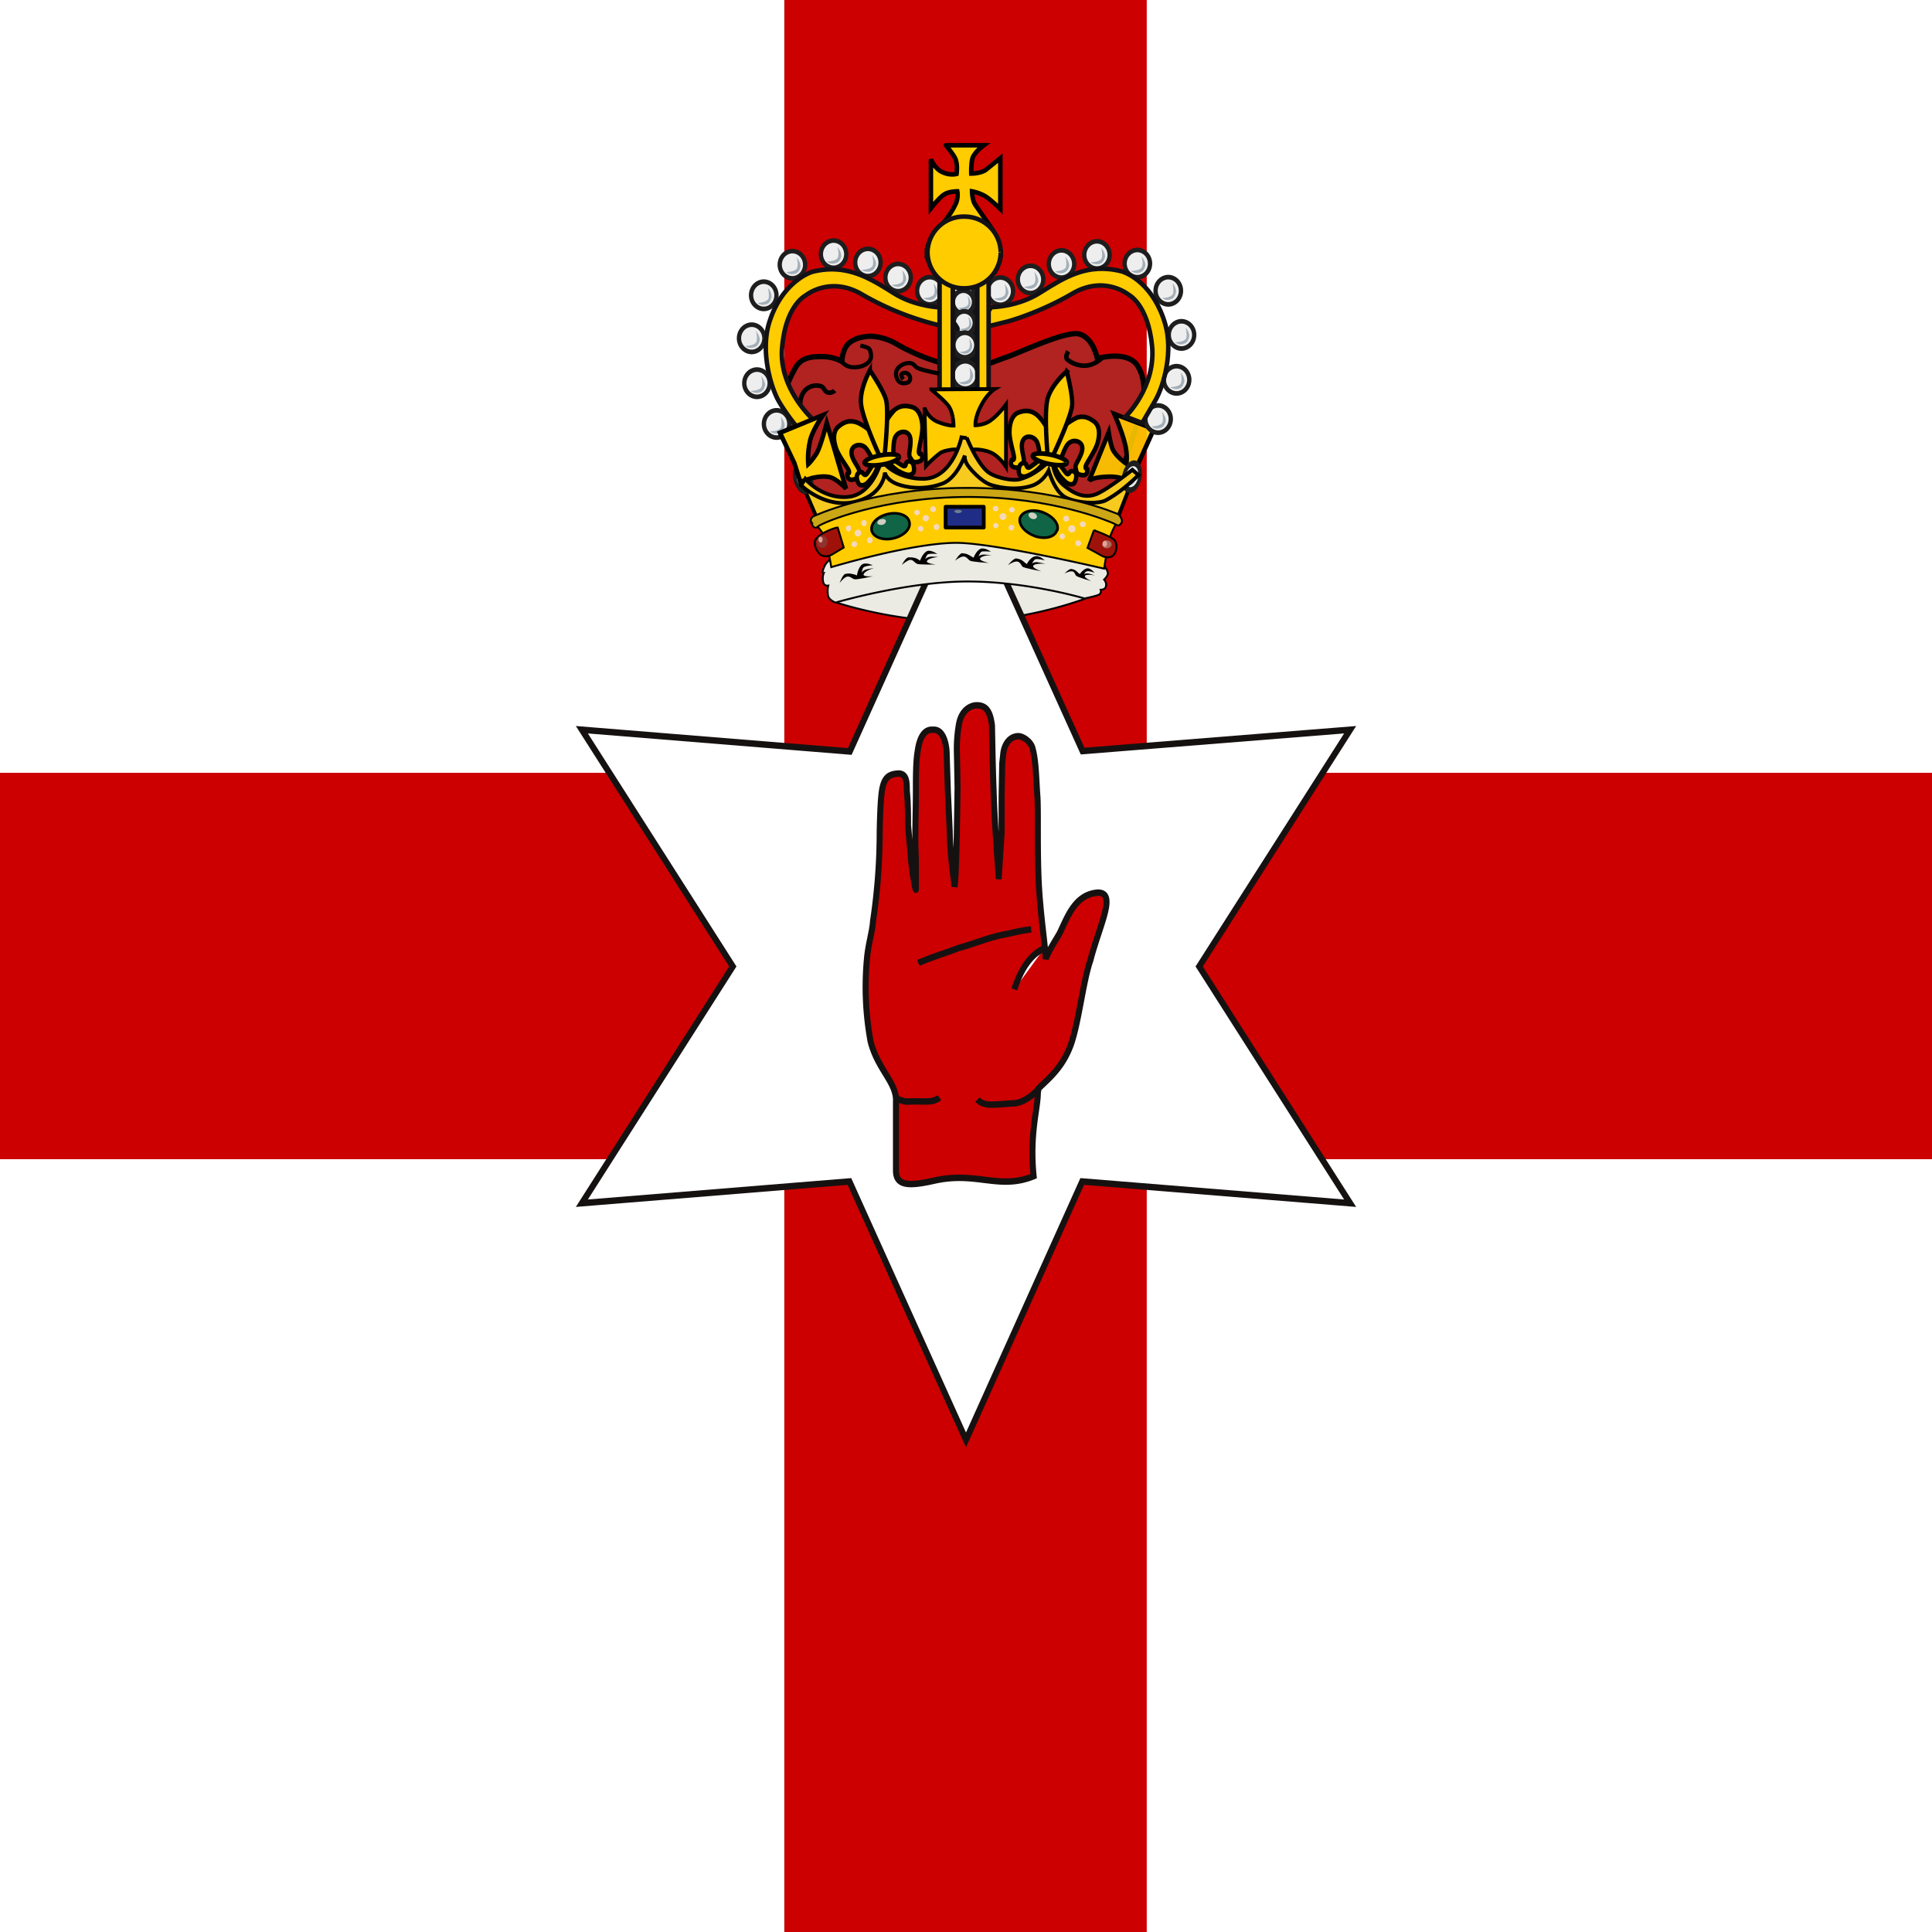 <svg xmlns="http://www.w3.org/2000/svg" xmlns:xlink="http://www.w3.org/1999/xlink" id="flag-icons-gb-nir" viewBox="0 0 512 512">
  <path fill="#fff" d="M0 0h512v512H0z"/>
  <rect fill="#fff" fill-rule="evenodd" rx="0" ry="0"/>
  <rect id="a" width="512" height="102.4" y="204.8" fill="#c00" fill-rule="evenodd" rx="0" ry="0"/>
  <use xlink:href="#a" width="600" height="300" transform="matrix(0 1 -.938 0 496 0)"/>
  <path fill="#ebeae3" fill-rule="evenodd" stroke="#000" stroke-width=".5" d="M291.2 156.4c3-5.2 1.2-8.5-3.4-9.5 0 0-14.9 5-31 5.6-16 .6-35-4.3-35-4.3-3.5 2.3-2.7 7.8-1 11.2 0 0 16.8 5.9 36 5.3a108 108 0 0 0 30.1-5.8c3.7-1.3 4.3-2.5 4.3-2.5z"/>
  <path fill="#fff" stroke="#161111" stroke-width="1.6" d="m320 389.6-30.9-64.2-70.9 5.4 40-58.8-40-58.8 71 5.4 30.8-64.1 30.9 64 70.9-5.3-40 58.8 40 58.8-71-5.4z" transform="matrix(1 0 0 1.067 -64 -34.1)"/>
  <path fill="#b02320" fill-rule="evenodd" stroke="#000" stroke-width="1.4" d="M255.5 130.4c38.8 6.8 37.4 8.7 37.4 8.7L303 107s1.1-6.4-1.7-10.3-10.5-1.7-10.5-1.7-1-5.2-4.5-6.4c-3.4-1.3-16 4.9-20 6.2-4 1.4-6 2.7-11.5 2.6a52.1 52.1 0 0 1-17.3-6.3 15 15 0 0 0-6.9-2c-2.4.1-5 .8-6.3 2.6-1.2 1.9-1.2 4.1-1.2 4.1s-2-1.3-5.3-1.3c-3.2 0-5 .4-6.5 2.2-1.4 1.9-3.4 7-3.4 7l3.7 8.7.2 12 7.5 12.8 36.2-6.7z"/>
  <path fill="#ebeae3" fill-rule="evenodd" stroke="#000" stroke-width=".5" d="M291.7 148.6s2 2.5 1.9 3.4c-.1.8-1 1.6-1 1.6s.7.7.5 1.7c-.1 1-1.4 1-1.4 1s.3.9-.5 1.3-3.8 1-3.8 1-15-4.5-31-4.5-35 5.6-35 5.6-2-.8-2-2.1c-.2-1.4.1-2.4.1-2.4s-1 .2-1.3-.8c-.4-1.4.1-2.5.1-2.5s-.7.2.1-1.6a4 4 0 0 1 1.5-1.9s16.8-6.4 36-6.4a101 101 0 0 1 35.8 6.6z"/>
  <path fill="none" stroke="#000" stroke-width="1.2" d="M212.2 108.3s-.6-2.4.8-4.4a4.1 4.1 0 0 1 4.7-1.5c.8.4.7 1.3 1.7 1.6 1 .3 1.8-.5 1.8-.5"/>
  <path fill="#fc0" fill-opacity=".9" fill-rule="evenodd" stroke="#000" stroke-width="1.2" d="m305.8 113.7-5.8 12.8-2.3.5s-1.4-1-5.4-.6c-2.8.2-3.7 1-3.7 1l5.2-12.8s.4 2.7 1 4.3c.8 2 3.7 4 3.7 4s.4-2.4-.4-5.4c-.8-3.3-2.8-7.8-2.8-7.8l10.5 4z"/>
  <path fill="#121116" stroke="#121116" stroke-linejoin="round" stroke-width="1.2" d="M252.5 73.8h6.5v29.5h-6.5z"/>
  <path fill="#f6ca1f" fill-rule="evenodd" stroke="#000" d="m212.6 128.3 4.1 9.5s17.9-7.4 38.9-7.3c31.5.2 40.5 7 40.5 7l4.6-11.8-3.5 2.1-3.6 2.4-4 1.7-5-.4-4.4-3.5-2.2-5-3.7 3.7-6.6 1.6-6.4-1.8-5.6-7.6s-4.2 8.4-9.6 9c-7.7.7-12.1-4-12.1-4s-2.9 6.8-7.6 8c-7.5 2-13.7-3.6-13.8-3.6z"/>
  <g stroke-width="2.2">
    <path fill="#eee" stroke="#1e1e1e" stroke-linejoin="round" d="M430.6 247.4a6.5 6.5 0 0 1-6.4 6.5 6.5 6.5 0 0 1-6.5-6.5 6.5 6.5 0 0 1 6.4-6.5 6.5 6.5 0 0 1 6.5 6.5" transform="matrix(.522 0 0 .556 59.9 -67.6)"/>
    <path fill="#a3afb8" fill-rule="evenodd" d="M279.5 71.9s2.7 0 3-1.2c.3-1.2-.2-2.7-.2-2.7s1.3 1.5 1 2.7c-.4 1.1-.8 1.4-1.7 1.7-.6.1-1.6-.1-2-.5z"/>
    <path fill="#eee" stroke="#1e1e1e" stroke-linejoin="round" d="M430.6 247.4a6.5 6.5 0 0 1-6.4 6.5 6.5 6.5 0 0 1-6.5-6.5 6.5 6.5 0 0 1 6.4-6.5 6.5 6.5 0 0 1 6.5 6.5" transform="matrix(.522 0 0 .556 51.7 -63.5)"/>
    <path fill="#a3afb8" fill-rule="evenodd" d="M271.3 76s2.8 0 3-1.3c.3-1.1-.2-2.7-.2-2.7s1.3 1.6 1 2.7c-.4 1.2-.8 1.5-1.7 1.8-.6.1-1.6-.1-2-.5z"/>
    <path fill="#eee" stroke="#1e1e1e" stroke-linejoin="round" d="M430.6 247.4a6.5 6.5 0 0 1-6.4 6.5 6.5 6.5 0 0 1-6.5-6.5 6.5 6.5 0 0 1 6.4-6.5 6.5 6.5 0 0 1 6.5 6.5" transform="matrix(.522 0 0 .556 69.3 -70)"/>
    <path fill="#a3afb8" fill-rule="evenodd" d="M289 69.5s2.7 0 3-1.2c.3-1.2-.2-2.7-.2-2.7s1.3 1.5 1 2.7c-.4 1.1-.8 1.5-1.7 1.7a3 3 0 0 1-2.1-.5z"/>
    <path fill="#eee" stroke="#1e1e1e" stroke-linejoin="round" d="M430.6 247.4a6.5 6.5 0 0 1-6.4 6.5 6.5 6.5 0 0 1-6.5-6.5 6.5 6.5 0 0 1 6.4-6.5 6.5 6.5 0 0 1 6.5 6.5" transform="matrix(.522 0 0 .556 80 -67.7)"/>
    <path fill="#a3afb8" fill-rule="evenodd" d="M299.7 71.8s2.7 0 3-1.2c.3-1.2-.2-2.7-.2-2.7s1.3 1.5 1 2.7c-.4 1.1-.8 1.5-1.7 1.7-.7.2-1.6-.1-2.1-.5z"/>
    <path fill="#eee" stroke="#1e1e1e" stroke-linejoin="round" d="M430.6 247.4a6.5 6.5 0 0 1-6.4 6.5 6.5 6.5 0 0 1-6.5-6.5 6.5 6.5 0 0 1 6.4-6.5 6.5 6.5 0 0 1 6.5 6.5" transform="matrix(.522 0 0 .556 88.2 -60.5)"/>
    <path fill="#a3afb8" fill-rule="evenodd" d="M307.9 79s2.7 0 3-1.3c.2-1.2-.2-2.7-.2-2.7s1.3 1.5.9 2.7c-.4 1.2-.7 1.5-1.7 1.7-.6.2-1.5 0-2-.5z"/>
    <path fill="#eee" stroke="#1e1e1e" stroke-linejoin="round" d="M430.6 247.4a6.5 6.5 0 0 1-6.4 6.5 6.5 6.5 0 0 1-6.5-6.5 6.5 6.5 0 0 1 6.4-6.5 6.5 6.5 0 0 1 6.5 6.5" transform="matrix(.522 0 0 .556 91.7 -48.8)"/>
    <path fill="#a3afb8" fill-rule="evenodd" d="M311.4 90.7s2.7 0 3-1.2c.2-1.2-.2-2.7-.2-2.7s1.3 1.5.9 2.7c-.4 1.2-.7 1.5-1.7 1.7-.6.2-1.5-.1-2-.5z"/>
    <path fill="#eee" stroke="#1e1e1e" stroke-linejoin="round" d="M430.6 247.4a6.5 6.5 0 0 1-6.4 6.5 6.5 6.5 0 0 1-6.5-6.5 6.5 6.5 0 0 1 6.4-6.5 6.5 6.5 0 0 1 6.5 6.5" transform="matrix(.522 0 0 .556 90.4 -36.9)"/>
    <path fill="#a3afb8" fill-rule="evenodd" d="M310 102.6s2.8 0 3-1.2c.3-1.2-.1-2.7-.1-2.7s1.3 1.5.9 2.7c-.4 1.1-.7 1.5-1.7 1.7-.6.1-1.5-.1-2-.5z"/>
    <path fill="#eee" stroke="#1e1e1e" stroke-linejoin="round" d="M430.6 247.4a6.5 6.5 0 0 1-6.4 6.5 6.5 6.5 0 0 1-6.5-6.5 6.5 6.5 0 0 1 6.4-6.5 6.5 6.5 0 0 1 6.5 6.5" transform="matrix(.522 0 0 .556 85.5 -26.5)"/>
    <path fill="#a3afb8" fill-rule="evenodd" d="M305.1 113s2.7 0 3-1.2c.3-1.2-.2-2.7-.2-2.7s1.3 1.5 1 2.7c-.4 1.2-.8 1.5-1.7 1.7-.6.2-1.6 0-2-.5z"/>
    <path fill="#eee" stroke="#1e1e1e" stroke-linejoin="round" d="M430.6 247.4a6.5 6.5 0 0 1-6.4 6.5 6.5 6.5 0 0 1-6.5-6.5 6.5 6.5 0 0 1 6.4-6.5 6.5 6.5 0 0 1 6.5 6.5" transform="matrix(.522 0 0 .556 43.7 -60.4)"/>
    <path fill="#a3afb8" fill-rule="evenodd" d="M263.4 79.1s2.7 0 3-1.2c.3-1.2-.2-2.7-.2-2.7s1.3 1.5 1 2.7c-.4 1.1-.8 1.4-1.7 1.7a3 3 0 0 1-2.1-.5z"/>
    <g stroke-width="2.7">
      <path fill="#eee" stroke="#1e1e1e" stroke-linejoin="round" d="M430.6 247.4a6.5 6.5 0 0 1-6.4 6.5 6.5 6.5 0 0 1-6.5-6.5 6.5 6.5 0 0 1 6.4-6.5 6.5 6.5 0 0 1 6.5 6.5" transform="matrix(.436 0 0 .465 70.3 -38.8)"/>
      <path fill="#a3afb8" fill-rule="evenodd" d="M254 77.9s2.3 0 2.5-1c.3-1-.1-2.3-.1-2.3s1 1.2.8 2.2c-.4 1-.7 1.3-1.4 1.5a2.3 2.3 0 0 1-1.8-.4z"/>
    </g>
    <g stroke-width="2.7">
      <path fill="#eee" stroke="#1e1e1e" stroke-linejoin="round" d="M430.6 247.4a6.5 6.5 0 0 1-6.4 6.5 6.5 6.5 0 0 1-6.5-6.5 6.5 6.5 0 0 1 6.4-6.5 6.5 6.5 0 0 1 6.5 6.5" transform="matrix(.436 0 0 .465 70.4 -35)"/>
      <path fill="#a3afb8" fill-rule="evenodd" d="M254 81.6s2.3 0 2.6-1c.2-1-.2-2.2-.2-2.2s1 1.2.8 2.2c-.3 1-.6 1.3-1.4 1.5a2.3 2.3 0 0 1-1.7-.4z"/>
    </g>
    <g stroke-width="2.7">
      <path fill="#eee" stroke="#1e1e1e" stroke-linejoin="round" d="M430.6 247.4a6.5 6.5 0 0 1-6.4 6.5 6.5 6.5 0 0 1-6.5-6.5 6.5 6.5 0 0 1 6.4-6.5 6.5 6.5 0 0 1 6.5 6.5" transform="matrix(.436 0 0 .465 70.6 -29.5)"/>
      <path fill="#a3afb8" fill-rule="evenodd" d="M254.3 87.2s2.2 0 2.5-1c.2-1-.2-2.3-.2-2.3s1 1.3.8 2.3c-.3 1-.6 1.2-1.4 1.4a2.3 2.3 0 0 1-1.7-.4z"/>
    </g>
    <g stroke-width="2.5">
      <path fill="#eee" stroke="#1e1e1e" stroke-linejoin="round" d="M430.6 247.4a6.5 6.5 0 0 1-6.4 6.5 6.5 6.5 0 0 1-6.5-6.5 6.5 6.5 0 0 1 6.4-6.5 6.5 6.5 0 0 1 6.5 6.5" transform="matrix(.472 0 0 .503 55.5 -33)"/>
      <path fill="#a3afb8" fill-rule="evenodd" d="M254.2 93.3s2.5-.1 2.7-1.2c.3-1-.1-2.4-.1-2.4s1.1 1.4.8 2.4c-.4 1.1-.7 1.4-1.5 1.6a2.5 2.5 0 0 1-1.9-.5z"/>
    </g>
    <path fill="#eee" stroke="#1e1e1e" stroke-linejoin="round" d="M430.6 247.4a6.5 6.5 0 0 1-6.4 6.5 6.5 6.5 0 0 1-6.5-6.5 6.5 6.5 0 0 1 6.4-6.5 6.5 6.5 0 0 1 6.5 6.5" transform="matrix(.522 0 0 .556 34.4 -38.2)"/>
    <path fill="#a3afb8" fill-rule="evenodd" d="M254 101.3s2.8 0 3-1.2c.3-1.2-.1-2.7-.1-2.7s1.3 1.5.9 2.7c-.4 1.2-.7 1.5-1.7 1.7-.6.2-1.5 0-2-.5z"/>
    <g stroke-width="2.4">
      <path fill="#eee" stroke="#1e1e1e" stroke-linejoin="round" d="M430.6 247.4a6.5 6.5 0 0 1-6.4 6.5 6.5 6.5 0 0 1-6.5-6.5 6.5 6.5 0 0 1 6.4-6.5 6.5 6.5 0 0 1 6.5 6.5" transform="matrix(.49 0 0 .522 47.7 -13.5)"/>
      <path fill="#a3afb8" fill-rule="evenodd" d="M254 117.5s2.6 0 2.8-1.1c.3-1.2-.1-2.6-.1-2.6s1.2 1.4.8 2.5c-.3 1.2-.7 1.4-1.5 1.7a2.6 2.6 0 0 1-2-.5z"/>
    </g>
    <path fill="#eee" stroke="#1e1e1e" stroke-linejoin="round" d="M430.6 247.4a6.5 6.5 0 0 1-6.4 6.5 6.5 6.5 0 0 1-6.5-6.5 6.5 6.5 0 0 1 6.4-6.5 6.5 6.5 0 0 1 6.5 6.5" transform="matrix(.522 0 0 .556 25 -60.5)"/>
    <path fill="#a3afb8" fill-rule="evenodd" d="M244.6 79s2.7 0 3-1.2c.3-1.2-.2-2.7-.2-2.7s1.3 1.5 1 2.7c-.4 1.1-.8 1.5-1.7 1.7-.6.1-1.6-.1-2-.5z"/>
    <path fill="#eee" stroke="#1e1e1e" stroke-linejoin="round" d="M430.6 247.4a6.5 6.5 0 0 1-6.4 6.5 6.5 6.5 0 0 1-6.5-6.5 6.5 6.5 0 0 1 6.4-6.5 6.5 6.5 0 0 1 6.5 6.5" transform="matrix(.522 0 0 .556 16.6 -64)"/>
    <path fill="#a3afb8" fill-rule="evenodd" d="M236.3 75.5s2.7 0 3-1.2c.2-1.2-.2-2.7-.2-2.7s1.3 1.5 1 2.7c-.5 1.1-.8 1.4-1.8 1.7-.6.1-1.5-.1-2-.5z"/>
    <path fill="#eee" stroke="#1e1e1e" stroke-linejoin="round" d="M430.6 247.4a6.5 6.5 0 0 1-6.4 6.5 6.5 6.5 0 0 1-6.5-6.5 6.5 6.5 0 0 1 6.4-6.5 6.5 6.5 0 0 1 6.5 6.5" transform="matrix(.522 0 0 .556 8.6 -68)"/>
    <path fill="#a3afb8" fill-rule="evenodd" d="M228.3 71.5s2.7 0 3-1.2c.3-1.2-.2-2.7-.2-2.7s1.3 1.5 1 2.7c-.4 1.1-.8 1.4-1.7 1.7a3 3 0 0 1-2.1-.5z"/>
    <path fill="#eee" stroke="#1e1e1e" stroke-linejoin="round" d="M430.6 247.4a6.5 6.5 0 0 1-6.4 6.5 6.5 6.5 0 0 1-6.5-6.5 6.5 6.5 0 0 1 6.4-6.5 6.5 6.5 0 0 1 6.5 6.5" transform="matrix(.522 0 0 .556 -.5 -70.2)"/>
    <path fill="#a3afb8" fill-rule="evenodd" d="M219.1 69.3s2.7 0 3-1.2c.3-1.2-.2-2.7-.2-2.7s1.3 1.5 1 2.7c-.4 1.2-.8 1.5-1.7 1.7-.6.2-1.6 0-2-.5z"/>
    <path fill="#eee" stroke="#1e1e1e" stroke-linejoin="round" d="M430.6 247.4a6.5 6.5 0 0 1-6.4 6.5 6.5 6.5 0 0 1-6.5-6.5 6.5 6.5 0 0 1 6.4-6.5 6.5 6.5 0 0 1 6.5 6.5" transform="matrix(.522 0 0 .556 -11.4 -67.4)"/>
    <path fill="#a3afb8" fill-rule="evenodd" d="M208.3 72.1s2.7 0 3-1.2c.3-1.2-.2-2.7-.2-2.7s1.3 1.5 1 2.7c-.4 1.2-.8 1.5-1.7 1.7-.7.2-1.6-.1-2-.5z"/>
    <path fill="#eee" stroke="#1e1e1e" stroke-linejoin="round" d="M430.6 247.4a6.5 6.5 0 0 1-6.4 6.5 6.5 6.5 0 0 1-6.5-6.5 6.5 6.5 0 0 1 6.4-6.5 6.5 6.5 0 0 1 6.5 6.5" transform="matrix(.522 0 0 .556 -19 -59.3)"/>
    <path fill="#a3afb8" fill-rule="evenodd" d="M200.7 80.3s2.7-.1 3-1.3c.2-1.2-.2-2.7-.2-2.7s1.3 1.5.9 2.7c-.4 1.2-.7 1.5-1.7 1.7-.6.2-1.5 0-2-.5z"/>
    <path fill="#eee" stroke="#1e1e1e" stroke-linejoin="round" d="M430.6 247.4a6.5 6.5 0 0 1-6.4 6.5 6.5 6.5 0 0 1-6.5-6.5 6.5 6.5 0 0 1 6.4-6.5 6.5 6.5 0 0 1 6.5 6.5" transform="matrix(.522 0 0 .556 -22.2 -47.9)"/>
    <path fill="#a3afb8" fill-rule="evenodd" d="M197.5 91.7s2.7 0 3-1.3c.3-1.2-.2-2.7-.2-2.7s1.3 1.5 1 2.7c-.4 1.2-.8 1.5-1.7 1.7-.7.2-1.6 0-2.1-.4z"/>
    <path fill="#eee" stroke="#1e1e1e" stroke-linejoin="round" d="M430.6 247.4a6.5 6.5 0 0 1-6.4 6.5 6.5 6.5 0 0 1-6.5-6.5 6.5 6.5 0 0 1 6.4-6.5 6.5 6.5 0 0 1 6.5 6.5" transform="matrix(.522 0 0 .556 -20.8 -36)"/>
    <path fill="#a3afb8" fill-rule="evenodd" d="M198.9 103.6s2.7 0 3-1.3c.3-1.1-.2-2.7-.2-2.7s1.3 1.6 1 2.7c-.4 1.2-.8 1.5-1.7 1.8a3 3 0 0 1-2.1-.5z"/>
    <path fill="#eee" stroke="#1e1e1e" stroke-linejoin="round" d="M430.6 247.4a6.5 6.5 0 0 1-6.4 6.5 6.5 6.5 0 0 1-6.5-6.5 6.5 6.5 0 0 1 6.4-6.5 6.5 6.5 0 0 1 6.5 6.5" transform="matrix(.522 0 0 .556 -15.6 -25.2)"/>
    <path fill="#a3afb8" fill-rule="evenodd" d="M204 114.3s2.8 0 3-1.2c.3-1.2-.1-2.7-.1-2.7s1.3 1.5 1 2.7c-.5 1.2-.8 1.5-1.8 1.7-.6.2-1.5 0-2-.5z"/>
    <g stroke-width="2.8">
      <path fill="#eee" stroke="#1e1e1e" stroke-linejoin="round" d="M430.6 247.4a6.5 6.5 0 0 1-6.4 6.5 6.5 6.5 0 0 1-6.5-6.5 6.5 6.5 0 0 1 6.4-6.5 6.5 6.5 0 0 1 6.5 6.5" transform="matrix(.316 -.09 .135 .537 45.4 32)"/>
      <path fill="#a3afb8" fill-rule="evenodd" d="M212.3 128.7s1.6-.5 1.5-1.7c0-1.2-.7-2.6-.7-2.6s1.1 1.3 1.2 2.5c0 1.2-.1 1.5-.6 2-.3.2-1 .1-1.4-.2z"/>
    </g>
    <g stroke-width="2.8">
      <path fill="#eee" stroke="#1e1e1e" stroke-linejoin="round" d="M430.6 247.4a6.5 6.5 0 0 1-6.4 6.5 6.5 6.5 0 0 1-6.5-6.5 6.5 6.5 0 0 1 6.4-6.5 6.5 6.5 0 0 1 6.5 6.5" transform="matrix(.318 .084 -.125 .54 196 -42.9)"/>
      <path fill="#a3afb8" fill-rule="evenodd" d="M298.3 127.8s1.7.4 2.1-.7c.5-1.1.5-2.7.5-2.7s.5 1.7 0 2.8-.8 1.3-1.4 1.4c-.4 0-1-.4-1.2-.8z"/>
    </g>
  </g>
  <path fill="#b3a192" fill-rule="evenodd" stroke="#000" stroke-width="1.2" d="m252.7 57.4.3 6s-6.8.7-7 1.4c-1.4 3.1 1.5 7.3 1.5 7.3s2.3-1.8 8-1.8c5.5 0 8.3 1.5 8.3 1.5s1.4-2.5 1.4-4.3c0-1.8-.6-3.6-.6-3.6l-3.6-.4h-2.5l-.2-6.2-5.6.1z"/>
  <path fill="#f0ddcb" stroke="#121116" stroke-linejoin="round" stroke-width=".6" d="M262.4 66.8c0 .7-.6 1.3-1.2 1.3a1.2 1.2 0 0 1-1.3-1.3 1.2 1.2 0 0 1 1.2-1.2 1.2 1.2 0 0 1 1.3 1.2m2.7.7c0 .7-.5 1.3-1.2 1.3s-1.3-.6-1.3-1.3a1.3 1.3 0 0 1 1.3-1.3c.7 0 1.2.6 1.2 1.3m-5.5-.7c0 .7-.6 1.2-1.2 1.2-.7 0-1.2-.5-1.2-1.2a1.2 1.2 0 0 1 1.1-1.3 1.2 1.2 0 0 1 1.3 1.3m-5.6 0c0 .8-.6 1.3-1.3 1.3-.7 0-1.2-.5-1.2-1.2 0-.8.5-1.3 1.2-1.3s1.3.5 1.3 1.2m-3.1.3c0 .7-.6 1.3-1.3 1.3s-1.2-.6-1.2-1.3c0-.7.5-1.3 1.2-1.3s1.3.6 1.3 1.3m5.7-3.7c0 .6-.5 1-1 1a1 1 0 0 1-1.1-1 1 1 0 0 1 1-1.1 1 1 0 0 1 1 1m0-5c0 .6-.4 1-1 1a1 1 0 0 1-1-1 1 1 0 0 1 1-1 1 1 0 0 1 1 1m0 2.7c0 .6-.4 1.1-1 1.1a1 1 0 0 1-1-1 1 1 0 0 1 1-1.2 1 1 0 0 1 1 1.1m-8.8 7c0 .7-.5 1.2-1.2 1.2-.6 0-1.2-.5-1.2-1.2a1.2 1.2 0 0 1 1.2-1.3 1.2 1.2 0 0 1 1.2 1.3"/>
  <path fill="#916c68" stroke="#4d3126" stroke-linejoin="round" stroke-width=".6" d="M256.9 66.5c0 .8-.6 1.4-1.4 1.4a1.4 1.4 0 0 1-1.3-1.4 1.4 1.4 0 0 1 1.3-1.3 1.4 1.4 0 0 1 1.4 1.3"/>
  <g stroke-width="2.5">
    <path fill="#eee" stroke="#1e1e1e" stroke-linejoin="round" stroke-width="3" d="M430.6 247.4a6.5 6.5 0 0 1-6.4 6.5 6.5 6.5 0 0 1-6.5-6.5 6.5 6.5 0 0 1 6.4-6.5 6.5 6.5 0 0 1 6.5 6.5" transform="matrix(.386 0 0 .412 91.8 -53.4)"/>
    <path fill="#a3afb8" fill-rule="evenodd" d="M254.4 49.9s2 0 2.2-1c.2-.8-.1-2-.1-2s1 1.2.7 2c-.3 1-.6 1.2-1.2 1.3a2 2 0 0 1-1.6-.3z"/>
  </g>
  <path fill="#fc0" fill-rule="evenodd" stroke="#000" stroke-width=".5" d="M216 138.8s2.2 2.2 2.8 4.2c.6 2 1.5 7.3 1.5 7.3s23.2-7 34.6-6.4c11.4.6 37.7 6.8 37.7 6.8l1-6.2c.5-3.2 2.7-6.6 2.7-6.6s-25.2-8.4-41-7.6c-15.9.8-23.8 2.6-27.3 3.8a248.5 248.5 0 0 0-12 4.7z"/>
  <path fill="#fc0" fill-rule="evenodd" stroke="#000" stroke-width="1.2" d="M250.7 38.5h10s-2.5 1.8-3 3.5c-.4 1.5-.3 4-.3 4s2.7 0 4-1.1l3.7-3v13.5s-2.5-2.5-4-3.4c-1.7-1-3.5-1.3-3.5-1.3s0 2.2.8 3.5l4.3 6.2-14.3.6s3.4-3.8 4.7-6.6c1-1.8.6-3.7.6-3.7s-2.4 0-3.6.9c-1.3.9-3.4 3.6-3.4 3.6v-13s1 2.5 3 3.4c2 1 3.8.5 3.8.5s.4-2.6-.4-4.2c-.9-1.7-2.6-3.5-2.4-3.4z"/>
  <path fill="#fc0" fill-rule="evenodd" stroke="#121116" stroke-width="1.2" d="M249.9 81.5s-7.1 0-13.2-3.9c-6.1-3.8-12.3-7.8-21.3-5.6-1.8.5-8.7 3.7-11.7 14-2 7.3.4 16 2.5 20 2.2 3.9 5.6 7.9 5.6 7.9l3.7-2.7s-9.4-8.4-8.2-19.4c1-11 6.2-13.5 6.2-13.5s6.4-5.3 14.9-.3a76.8 76.8 0 0 0 25.3 9.2c.6 0-4-5.7-3.8-5.7z"/>
  <path fill="#fc0" fill-rule="evenodd" stroke="#000" stroke-width="1.2" d="m210.5 122.7-3.8-8 11.4-4.7s-2.8 4-3.4 6.7c-.8 3.4-.5 6.3-.5 6.3s1-.9 2.3-3c1-1.8 2.6-7.9 2.6-7.9l5.1 17.4s-2.6-2.8-4.5-3.1c-2-.4-4.6.3-4.6.3l-3 1-1.6-5z"/>
  <path fill="#fc0" fill-rule="evenodd" stroke="#121116" stroke-width="1.2" d="M262.7 81.4s7.1 0 13.2-4c6.1-3.8 12.2-7.8 21.3-5.5 1.8.5 8.6 3.6 11.6 14 2.1 7.2-.3 16-2.5 20l-3.6 6.2-4.4-1.7s8.1-7.8 7-18.8c-1.1-11-6.2-13.5-6.2-13.5s-6.4-5.3-14.9-.3-16.8 7.3-16.8 7.3-7.8 2-8.5 2c-.7-.1 4-5.8 3.8-5.7z"/>
  <path fill="#fc0" stroke="#121116" stroke-linejoin="round" stroke-width="1.2" d="M259 73.9h3v29.5h-3zm-10-.1h3.5v29.5H249z"/>
  <path fill="#fc0" stroke="#121116" stroke-linejoin="round" stroke-width="1.2" d="M265.2 66.9a9.6 9.6 0 0 1-9.7 9.5 9.6 9.6 0 0 1-9.7-9.5 9.6 9.6 0 0 1 9.6-9.5 9.6 9.6 0 0 1 9.8 9.4"/>
  <path fill="#fc0" fill-rule="evenodd" stroke="#000" d="m246.9 103.2 16.7-.1s-2 1.2-3.6 4.4c-1.7 3.2-1.5 5.2-1.5 5.2s2.6 0 4.3-1.5c1.8-1.3 3.8-4 3.8-4v16.5s-1.3-2.1-3.3-3.4c-2-1.2-4.8-1.2-4.8-1.2h-5.7s-2.6.2-3.7 1a29.9 29.9 0 0 0-3.7 3.4L245 108s.8 2.7 3.5 3.8 4.2 1 4.2 1 0-3.5-1.4-5.3-4.5-4.2-4.5-4.3z"/>
  <path fill="#f6ca1f" fill-rule="evenodd" stroke="#000" d="M256.2 116s2.4 6.1 5.3 8.8c1.6 1.6 6.6 2.8 8.8 2.2 5-1.4 8.6-5.7 8.6-5.7s-.2 4.7 3 7.3c3.1 2.6 5.6 3.3 8.2 2.5 2.7-.8 10-6.6 10-6.6l1.6 1.4s-4.3 4.4-8.7 6.7c-2.3 1.2-9.3.6-11.5-1.4-2.3-1.9-3.6-6.5-3.6-6.5s-1.4 3-4.4 4c-3 1-7 1-10.9-.2-2.5-.8-5.9-4.5-6.5-5.8-.6-1.2-.4-2-.4-2s-2 5.8-5.8 7.4a17.6 17.6 0 0 1-11.5.4c-3.6-1.1-3.9-3.3-3.9-3.3s-.2 6-8 7.8c-8 1.8-14.2-4.4-14.2-4.4l1.1-1.7s4.4 5.3 11.2 4.8c6.8-.5 9-9.8 9-9.8s3 4.9 11 5c7.9 0 10.2-11 10.2-11l1.4.2z"/>
  <g fill="#fc0" stroke="#000" stroke-width="2.2">
    <path fill-rule="evenodd" d="M338.6 336.3s0-5.3 1.2-6.9a4.6 4.6 0 0 1 5-2c1.3.4 2.8 1.6 2.5 5.3-.2 3.7-1.2 5.5-.1 6.9 1 1.4 1.2 2.3 3.4 2 2-.3 3-1 2.5-3-.4-2-1 .2-1.5-1.5-.4-1.6 2.1-8.7 1.7-13.1-.4-4.3-2-7.8-5.3-8.6-3.1-.8-5.8-.8-8.7 1.3a35 35 0 0 0-6.3 8.7v14.3l5.7-.4-.1-3z" transform="matrix(.522 0 0 .556 60 -67.5)"/>
    <path fill-rule="evenodd" d="M327.8 340.1s-2.3-4.8-4-5.8a4.7 4.7 0 0 0-5.3.1c-1 1-1.9 2.6-.2 6 1.7 3.2 3.3 4.5 2.9 6.2-.5 1.7-.2 2.6-2.3 3.2s-3.2.3-3.6-1.7c-.3-2 1.1-.3.8-2-.3-1.6-5.4-7.2-6.7-11.4-1.4-4-1.3-8 1.4-10 2.5-2 5-3 8.4-2.2 3.4.7 9.3 5.4 9.3 5.4l5.8 13-5.5 2-1-2.8z" transform="matrix(.522 0 0 .556 60 -67.5)"/>
    <path fill-rule="evenodd" d="M326.7 297.9s-5.7 9.5-4.4 16.8c1.2 7.3 8.8 23 8.8 23v2l4-.4-.8-2.2s2-18.7.7-24.6c-.9-4.4-8.3-14.5-8.3-14.6zm9 43.4s2.8 3.4 6.2 5c3.6 1.8 5.2 1.8 6.6.7 1-.8.7-4.2-.5-5.2-1.3-.9-2.7-.4-3 .5-.3 1.6-.8 1.5-2 .9l-5.5-3.3-1.8 1.4zm-4.4.8s-1.2 4.2-3.6 7c-2.6 3.2-4 3.9-5.8 3.5-1.3-.3-2.3-3.6-1.6-5 .8-1.4 2.3-1.5 2.8-.7 1 1.2 1.5 1 2.3 0a149.1 149.1 0 0 0 3.7-5.4l2.2.6z" transform="matrix(.522 0 0 .556 60 -67.5)"/>
    <path stroke-linejoin="round" d="M342.1 342c0 1.2-4 2.2-8.8 2.2s-8.9-1-9-2.3c0-1.2 4-2.2 8.9-2.2s8.9 1 8.9 2.2" transform="matrix(.514 -.092 .086 .549 33 -35.2)"/>
  </g>
  <g fill="#fc0" stroke="#000" stroke-width="2.2">
    <path fill-rule="evenodd" d="M338.6 336.3s0-5.3 1.2-6.9a4.6 4.6 0 0 1 5-2c1.3.4 2.8 1.6 2.5 5.3-.2 3.7-1.2 5.5-.1 6.9 1 1.4 1.2 2.3 3.4 2 2-.3 3-1 2.5-3-.4-2-1 .2-1.5-1.5-.4-1.6 2.1-8.7 1.7-13.1-.4-4.3-2-7.8-5.3-8.6-3.1-.8-5.8-.8-8.7 1.3a35 35 0 0 0-6.3 8.7v14.3l5.7-.4-.1-3z" transform="matrix(.488 .195 -.183 .521 177.8 -120.5)"/>
    <path fill-rule="evenodd" d="M327.8 340.1s-2.3-4.8-4-5.8a4.7 4.7 0 0 0-5.3.1c-1 1-1.9 2.6-.2 6 1.7 3.2 3.3 4.5 2.9 6.2-.5 1.7-.2 2.6-2.3 3.2s-3.2.3-3.6-1.7c-.3-2 1.1-.3.8-2-.3-1.6-5.4-7.2-6.7-11.4-1.4-4-1.3-8 1.4-10 2.5-2 5-3 8.4-2.2 3.4.7 9.3 5.4 9.3 5.4l5.8 13-5.5 2-1-2.8z" transform="matrix(.488 .195 -.183 .521 177.8 -120.5)"/>
    <path fill-rule="evenodd" d="M326.7 297.9s-5.7 9.5-4.4 16.8c1.2 7.3 8.8 23 8.8 23v2l4-.4-.8-2.2s2-18.7.7-24.6c-.9-4.4-8.3-14.5-8.3-14.6zm9 43.4s2.8 3.4 6.2 5c3.6 1.8 5.2 1.8 6.6.7 1-.8.7-4.2-.5-5.2-1.3-.9-2.7-.4-3 .5-.3 1.6-.8 1.5-2 .9l-5.5-3.3-1.8 1.4zm-4.4.8s-1.2 4.2-3.6 7c-2.6 3.2-4 3.9-5.8 3.5-1.3-.3-2.3-3.6-1.6-5 .8-1.4 2.3-1.5 2.8-.7 1 1.2 1.5 1 2.3 0a149.1 149.1 0 0 0 3.7-5.4l2.2.6z" transform="matrix(.488 .195 -.183 .521 177.8 -120.5)"/>
    <path stroke-linejoin="round" d="M342.1 342c0 1.2-4 2.2-8.8 2.2s-8.9-1-9-2.3c0-1.2 4-2.2 8.9-2.2s8.9 1 8.9 2.2" transform="matrix(.512 .106 -.1 .546 141.8 -100.3)"/>
  </g>
  <path fill="#cca715" fill-rule="evenodd" stroke="#000" stroke-width=".5" d="M215 138.5s.6 2.2 1.8 1c1.1-1 17.2-7.8 39.8-7.8s37.6 6.6 38.5 7c.9.4 1.3 1 2 0 .8-.9-.7-2.4-.7-2.4s-15.8-7.1-40.4-7c-24.7 0-40.6 7.6-40.6 7.6s-1 .8-.3 1.6z"/>
  <path fill-rule="evenodd" d="M243.8 148.6s.8-2.2 2-2.6c1-.3 2.6.8 2.6.8s-1.9-.2-2.5.1c-.5.4-.7 1.3-.7 1.3s.4-.7 1.9-.7l1.6.1s-2.5.2-3 1c-.6.7 2.3 1 2.3 1s-4.5.1-5-.2c-.7-.3-1-1.2-2-1-1 .4-2 1.3-2 1.3s1-2 1.8-2c.7 0 1.1 0 1.8.2s1.2.7 1.2.7zm-16.7 3.9s.3-2.3 1.5-3c1-.5 2.7.3 2.7.3s-2 .1-2.5.6c-.4.5-.4 1.4-.4 1.4s.2-.8 1.7-1l1.6-.3s-2.4.7-2.8 1.6c-.5.9 2.5.6 2.5.6s-4.4 1-5 .8c-.7-.2-1.2-1-2.2-.6-.9.5-1.7 1.6-1.7 1.6s.8-2.2 1.5-2.4c.7-.1 1-.2 1.8 0 .7.1 1.3.4 1.3.4zm30.9-4.7s.8-2.1 2-2.4c1.1-.3 2.6.8 2.6.8s-1.9-.2-2.5 0c-.5.4-.8 1.3-.8 1.3s.5-.7 2-.5l1.6.1s-2.5 0-3.1.8c-.6.7 2.3 1.3 2.3 1.3s-4.5-.3-5-.6c-.6-.3-1-1.3-2-1.1-1 .2-2 1.1-2 1.1s1.2-2 1.9-2c.7.1 1.1.1 1.8.5l1.2.7zm14.1 1.7s1-2 2.4-2.1c1-.2 2.4 1.1 2.4 1.1s-1.8-.5-2.5-.3c-.6.3-.9 1.2-.9 1.2s.5-.7 2-.3l1.6.3s-2.5-.2-3.2.4c-.7.7 2.1 1.6 2.1 1.6s-4.4-.8-5-1.2c-.4-.4-.7-1.5-1.7-1.4-1 .1-2.2 1-2.2 1s1.5-1.9 2.2-1.8c.7.1 1.1.2 1.7.6l1.1.9zm14 2.7s1-1.5 2.1-1.6c.9 0 1.9 1.2 1.9 1.2s-1.5-.6-2-.4c-.5 0-.8.8-.8.8s.5-.5 1.6-.1l1.3.4s-2-.4-2.6 0c-.6.5 1.6 1.5 1.6 1.5s-3.5-1-4-1.4c-.3-.3-.4-1.2-1.2-1.2-.9 0-1.9.6-1.9.6s1.3-1.4 1.9-1.2c.5.1.9.2 1.3.6l.9.8z"/>
  <path fill="#0f6545" stroke="#000" stroke-linejoin="round" stroke-width=".7" d="M241 138.4c.4 1.8-1.6 3.7-4.4 4.3-2.7.6-5.3-.4-5.6-2.2-.3-1.8 1.6-3.7 4.4-4.3 2.8-.6 5.3.4 5.6 2.2z"/>
  <path fill="#cecfc1" d="M234.8 138c0 .5-.4 1-1 1.1-.6.1-1.2-.1-1.3-.5 0-.5.4-1 1-1 .6-.2 1.2 0 1.3.5z"/>
  <path fill="#0f6545" stroke="#000" stroke-linejoin="round" stroke-width=".7" d="M280.1 140.5c-.5 1.8-3 2.5-5.8 1.6-2.7-1-4.4-3-4-4.8.6-1.8 3.2-2.5 5.9-1.6 2.7 1 4.5 3 4 4.8z"/>
  <path fill="#cecfc1" d="M274.8 137c-.2.5-.7.7-1.3.5-.6-.2-1-.7-.9-1.2.1-.4.7-.6 1.3-.4.6.2 1 .7.9 1.2z"/>
  <path fill="#1f2d86" stroke="#000" stroke-linejoin="round" d="M250.6 134.3h10.1v5.5h-10.1z"/>
  <path fill="#707c8b" d="M254.9 135.5c0 .3-.5.5-1 .5s-1-.3-1-.5.5-.4 1-.4 1 .2 1 .4z"/>
  <path fill="#9f1209" fill-rule="evenodd" stroke="#000" stroke-width=".5" d="m222 139.8 1.6 5.3-3 1.8s-1.5 1-3 .2c-1.3-.8-2.2-3.2-1.4-4.2 1.5-2 5.7-3.2 5.7-3.1z"/>
  <path fill="#8f322f" d="M219.3 143.6c0 .8-.6 1.6-1.4 1.6s-1.4-.8-1.4-1.6c0-1 .6-1.7 1.4-1.7s1.4.8 1.4 1.6z"/>
  <path fill="#e2a494" d="M218 143a1 1 0 0 1-.2.6c-.1.2-.3.2-.5.1-.2 0-.3-.3-.4-.6a1 1 0 0 1 .2-.7.4.4 0 0 1 .5-.1c.2 0 .4.3.4.6z"/>
  <path fill="#9f1209" fill-rule="evenodd" stroke="#000" stroke-width=".5" d="m289.9 140.5-1.7 4.7 4 2.2s1.7.8 2.8-.2c1-.9 1.2-3 .4-4-.7-1-5.6-2.7-5.5-2.7z"/>
  <path fill="#aa675d" d="M294.6 144.3c0 .5-.6 1-1.3 1s-1.2-.5-1.2-1c0-.6.6-1.1 1.2-1.1.7 0 1.3.5 1.3 1z"/>
  <path fill="#e2a494" d="M293.4 144c0 .4-.1.6-.3.8a.5.5 0 0 1-.6 0 .8.8 0 0 1-.3-.7c0-.3.1-.5.3-.7a.5.5 0 0 1 .6 0c.2.2.3.4.3.7z"/>
  <path fill="#f5d8bc" d="M264.6 134.8a.7.7 0 0 1-.8.7.7.7 0 0 1-.7-.7.7.7 0 0 1 .7-.7.7.7 0 0 1 .8.7zm4.3.3a.7.7 0 0 1-.7.7.7.7 0 0 1-.8-.7.7.7 0 0 1 .8-.7.7.7 0 0 1 .7.7zm-2.2 1.8a.9.9 0 0 1-1 .9.9.9 0 0 1-.8-1c0-.4.4-.8.9-.8s.9.4.9.9zm2 3a.7.7 0 0 1-.6.7.7.7 0 0 1-.8-.7.7.7 0 0 1 .7-.8.7.7 0 0 1 .8.8zm-4.1-.6a.7.7 0 0 1-.7.7.7.7 0 0 1-.7-.7.7.7 0 0 1 .7-.7.7.7 0 0 1 .7.7zm-20.9-3.7a.7.7 0 0 1-.5.9.7.7 0 0 1-.9-.6.7.7 0 0 1 .6-.8.7.7 0 0 1 .8.5zm4.3-.8a.7.7 0 0 1-.6.9.7.7 0 0 1-.8-.5.7.7 0 0 1 .5-1 .7.7 0 0 1 .9.6zm-1.8 2.3a1 1 0 0 1-.6 1 .9.9 0 0 1-1.1-.6 1 1 0 0 1 .7-1 .9.9 0 0 1 1 .6zm2.7 2.4a.7.7 0 0 1-.5.9.7.7 0 0 1-.9-.5.7.7 0 0 1 .5-1 .7.7 0 0 1 .9.6zm-4.2.5a.7.7 0 0 1-.5.8.7.7 0 0 1-.9-.5.7.7 0 0 1 .6-.9.7.7 0 0 1 .8.6zm-19.2-.2a.8.8 0 0 1-.4 1 .7.7 0 0 1-.9-.5.8.8 0 0 1 .4-1 .7.7 0 0 1 1 .5zm4.1-1.4a.8.8 0 0 1-.4 1 .7.7 0 0 1-.9-.5.8.8 0 0 1 .4-1 .7.7 0 0 1 1 .5zm-1.4 2.5a1 1 0 0 1-.5 1.2.9.9 0 0 1-1.2-.5 1 1 0 0 1 .6-1.2.9.9 0 0 1 1.1.5zm3 2a.8.8 0 0 1-.4 1 .7.7 0 0 1-1-.5.8.8 0 0 1 .5-1 .7.7 0 0 1 .9.5zm-4.1 1a.8.8 0 0 1-.4 1 .7.7 0 0 1-1-.4.8.8 0 0 1 .5-1 .7.7 0 0 1 .9.4zm56.2-6.2a.8.8 0 0 1-1 .5.8.8 0 0 1-.5-1 .8.8 0 0 1 1-.5.8.8 0 0 1 .5 1zm4.4 1.4a.8.8 0 0 1-.9.6.8.8 0 0 1-.6-1 .8.8 0 0 1 1-.5.8.8 0 0 1 .5 1zm-2.7 1.3a1 1 0 0 1-1.1.7 1 1 0 0 1-.8-1.2 1 1 0 0 1 1.2-.7c.5.1.8.7.7 1.2zm1.5 3.7a.8.8 0 0 1-1 .6.8.8 0 0 1-.5-1 .8.8 0 0 1 .9-.5.8.8 0 0 1 .6 1zm-4.3-1.7a.8.8 0 0 1-.9.5.8.8 0 0 1-.5-1 .8.8 0 0 1 .9-.5.8.8 0 0 1 .5 1z"/>
  <path fill="none" stroke="#000" stroke-width="1.2" d="M292 94.9s-2 2-4.5 2a7 7 0 0 1-4.6-1.6c-.8-.6.2-2.2.2-2.2"/>
  <path fill="none" stroke="#000" stroke-width="1.1" d="M248.9 99s-3.7-.7-5.3-1.3c-1.5-.5-1.1-1.6-3-1.5-1.7.2-3.5 1.5-3.1 3.4.4 2 1.7 2.2 3 1.8 1.2-.4.8-2.7-.8-2.6-1.7.2-.3 1.7-.3 1.7M223.3 96s1 1.6 3.7 1.3c2.7-.2 3.7-1.8 3.8-2.4.1-.7 0-2-.5-2.5s-2.3-.8-2.3-.8"/>
  <g stroke="#161111">
    <path fill="#c00" d="M312 169c1.6-1.5 4-3.2 5.4-6.9 1.3-3.5 2-9.8 3.2-13 1.5-5.5 4.6-10.8 1-10.5-3.6.4-4.8 3.8-6.1 6.3-.6 1-2 3-2.3 4 0-1.8-1-7.4-1.2-13-.2-5.2 0-10.6-.2-12.6-.2-2.7-.2-5.2-.8-7.2-.3-1-1.6-1.8-2.3-1.8-1.5 0-2.3 1.3-2.5 2.5l-.2 1.7-.1 5.2v5.6l-.5 7.2c0-1.3-.6-7.3-.8-13a419.5 419.5 0 0 1-.2-6.3l-.1-4.6c-.3-2.2-1-3.1-2.5-3.1-1 0-2.6.7-3 3.1a21.5 21.5 0 0 0-.3 4.6l.1 5c-.1 6.5-.2 13.5-.5 15.5 0-.7-.7-4.1-.8-8.7a804.7 804.7 0 0 0-.3-6l-.2-6c0-1-.4-3.9-2.3-3.7-1-.1-2.1.6-2.5 3.3-.3 1.5-.3 4.1-.3 6.1 0 3.9-.2 7.2 0 10.6v4.8c0 .3-.5-1.8-.8-4.6l-.5-5.4c0-1.4 0-3.5-.2-5.3 0-1.3 0-2.8-1.5-2.7-1.5.1-2.4.6-2.7 3.2-.2 1.6-.3 5.2-.3 6.5a88 88 0 0 1-1.1 13.2c-.1 1.6-.8 3.6-1 5.8a44 44 0 0 0 .6 12.9c1.2 4.4 4.4 6.4 4.2 9.4v10.6c0 2.4 2 2.5 6.3 1.6 7-1.5 10.8 1.5 16.5-.7-.7-6.6.7-10.5.7-12.9zm-4-15.4c1.4-4 3.2-5.6 5-6.4" transform="matrix(1.6 0 0 1.707 -224 0)"/>
    <path fill="none" d="M292.1 149.5c2.2-.9 4.4-1.5 6.6-2.3 2.8-.7 5.4-1.8 8.1-2.2 1.4-.3 2.7-.6 4-.7m-22.5 26.3c.3-.2.6.2.9.2.4.1.8.3 1.2.2a66.9 66.9 0 0 1 2.6 0c1 0 1.8 0 2.6-.6m6.3.3c.3.3.6.5 1 .6.5.2 1 .3 4.6 0 2.1.1 4-1.7 4.6-2.3" transform="matrix(1.6 0 0 1.707 -224 0)"/>
  </g>
</svg>
